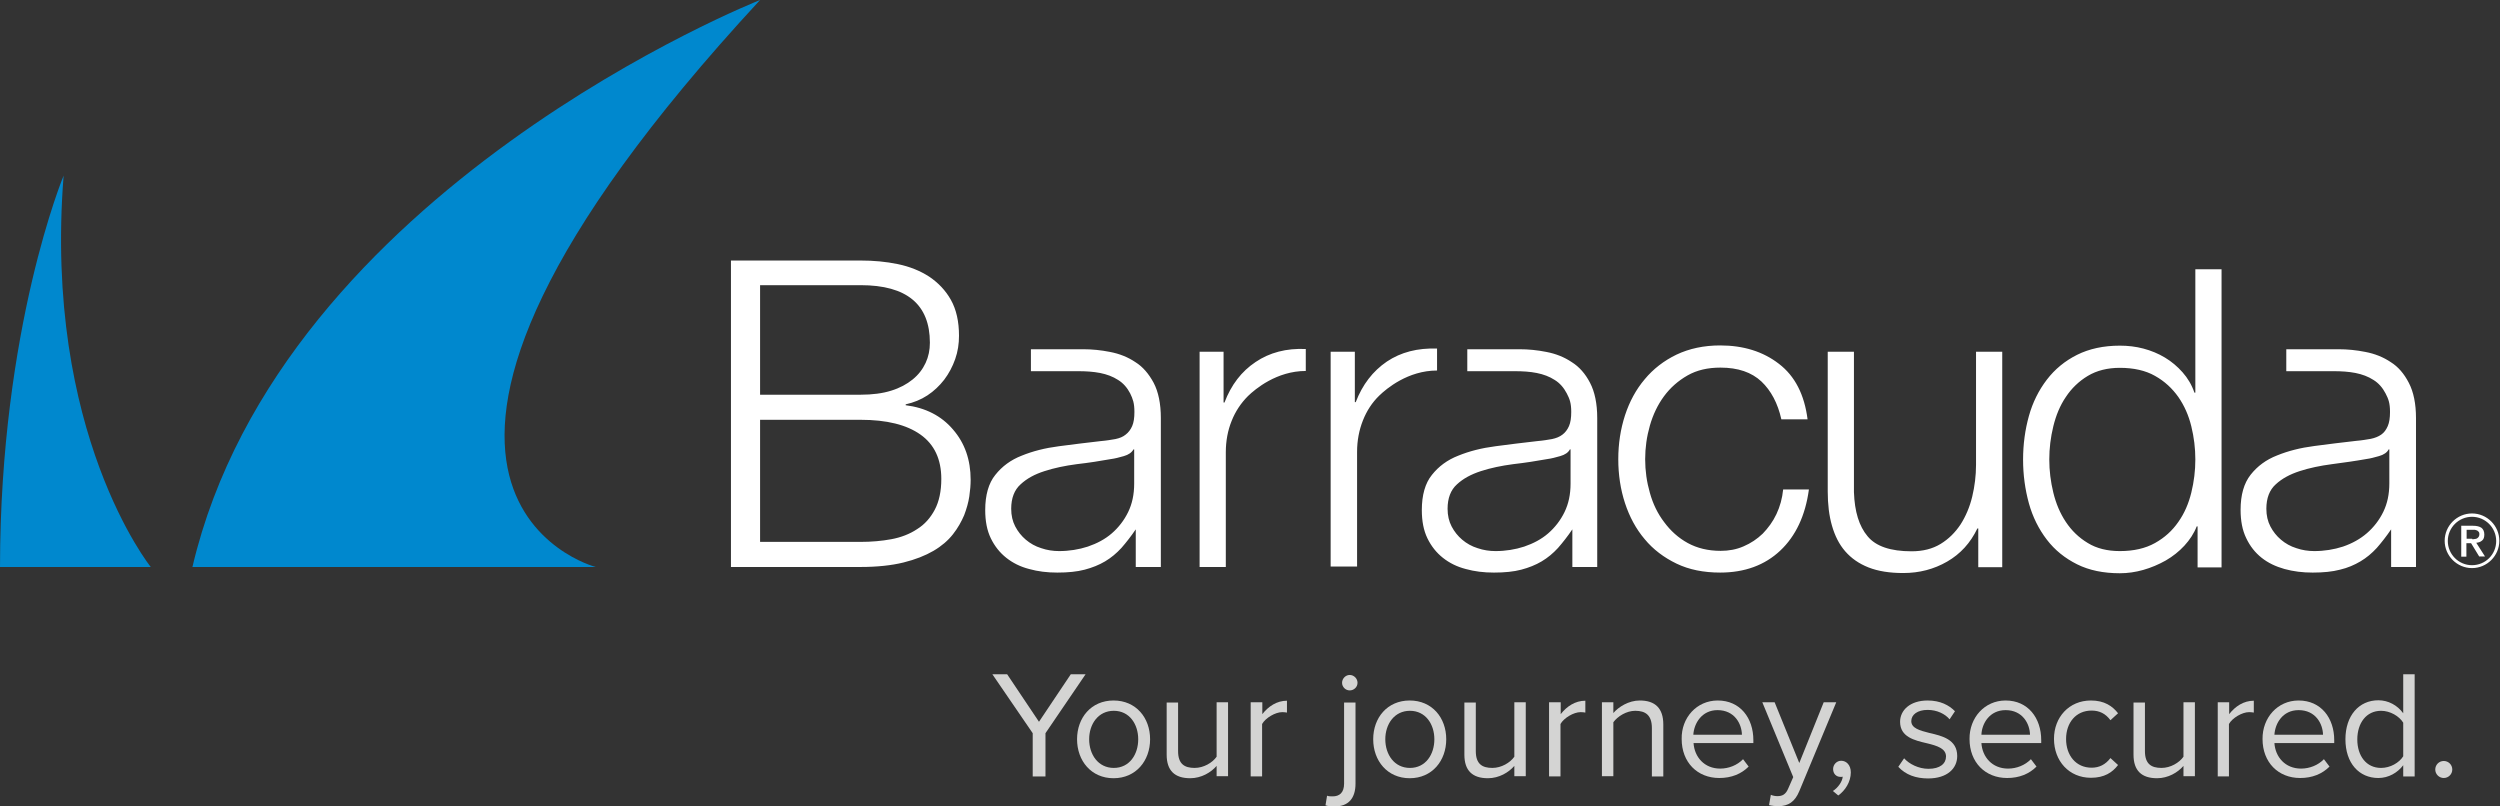 <svg xmlns="http://www.w3.org/2000/svg" xmlns:xlink="http://www.w3.org/1999/xlink" id="Layer_1" x="0px" y="0px" viewBox="0 0 111.6 36" style="enable-background:new 0 0 111.6 36;" xml:space="preserve"><rect x="0" y="0" width="111.6" height="36" fill="#333333" stroke="none"/><style type="text/css">	.st0{fill:#0088CE;}	.st1{fill:#FFFFFF;}	.st2{fill:#D4D4D3;}</style><path class="st0" d="M6.73,25.31H0C0.01,14.63,2.84,7.84,2.84,7.84C1.93,19.34,6.73,25.31,6.73,25.31z"></path><path class="st0" d="M33.93,0c0,0-21.38,8.44-25.34,25.31h18C26.58,25.31,13.66,21.92,33.93,0z"></path><path class="st1" d="M60.48,15.7v2.25h0.04c0.3-0.78,0.76-1.38,1.39-1.81c0.63-0.42,1.37-0.61,2.24-0.58v0.98 c-1.3,0-2.26,0.81-2.58,1.12c-0.32,0.31-0.56,0.68-0.73,1.11c-0.17,0.43-0.26,0.9-0.26,1.4v5.12H59.4V15.7H60.48z M53.55,15.7v9.61 h1.17v-5.12c0-0.51,0.09-0.98,0.26-1.4c0.17-0.43,0.42-0.8,0.73-1.11c0.32-0.31,1.28-1.12,2.58-1.12v-0.98 c-0.87-0.04-1.62,0.16-2.24,0.58c-0.63,0.42-1.09,1.02-1.39,1.81h-0.04V15.7H53.55z M78.63,17.03c0.43,0.41,0.73,0.97,0.89,1.69 h1.17c-0.14-1.1-0.56-1.93-1.28-2.48c-0.71-0.55-1.59-0.82-2.62-0.82c-0.73,0-1.38,0.14-1.95,0.41c-0.56,0.27-1.04,0.64-1.42,1.1 c-0.39,0.46-0.68,1-0.88,1.61c-0.2,0.62-0.3,1.27-0.3,1.96c0,0.69,0.1,1.35,0.3,1.96c0.2,0.61,0.49,1.15,0.88,1.61 c0.38,0.46,0.86,0.82,1.42,1.09c0.56,0.27,1.21,0.4,1.95,0.4c1.09,0,1.99-0.33,2.68-0.98c0.69-0.65,1.12-1.56,1.28-2.73H79.6 c-0.04,0.4-0.14,0.76-0.3,1.1c-0.16,0.34-0.37,0.62-0.61,0.87c-0.25,0.24-0.53,0.43-0.86,0.57c-0.32,0.14-0.66,0.2-1.02,0.2 c-0.56,0-1.05-0.12-1.47-0.35c-0.42-0.23-0.77-0.55-1.05-0.93C74,22.93,73.79,22.5,73.65,22c-0.14-0.49-0.21-0.99-0.21-1.5 c0-0.51,0.07-1.01,0.21-1.5c0.14-0.49,0.35-0.93,0.63-1.31c0.28-0.38,0.63-0.69,1.05-0.93c0.42-0.24,0.91-0.35,1.47-0.35 C77.59,16.41,78.19,16.62,78.63,17.03 M89.38,25.31V15.7h-1.17v5.05c0,0.48-0.06,0.96-0.17,1.42c-0.11,0.46-0.29,0.88-0.52,1.24 c-0.24,0.36-0.53,0.65-0.89,0.87c-0.36,0.22-0.79,0.33-1.3,0.33c-0.93,0-1.59-0.22-1.96-0.67c-0.38-0.45-0.58-1.1-0.61-1.97V15.7 h-1.17v6.24c0,0.57,0.06,1.08,0.19,1.53c0.13,0.45,0.32,0.83,0.59,1.14c0.27,0.31,0.61,0.55,1.04,0.72 c0.43,0.17,0.95,0.25,1.55,0.25c0.72,0,1.37-0.17,1.96-0.51c0.59-0.34,1.04-0.83,1.35-1.48h0.04v1.73H89.38z M99.17,25.31V12.02H98 v5.51h-0.04c-0.12-0.35-0.3-0.65-0.53-0.91c-0.23-0.26-0.49-0.48-0.79-0.66c-0.3-0.18-0.62-0.31-0.96-0.4 c-0.34-0.09-0.69-0.13-1.05-0.13c-0.73,0-1.37,0.14-1.91,0.41c-0.54,0.27-0.99,0.64-1.35,1.11c-0.36,0.47-0.63,1.01-0.8,1.62 c-0.17,0.61-0.26,1.26-0.26,1.95c0,0.68,0.09,1.33,0.26,1.95c0.17,0.61,0.44,1.15,0.8,1.62c0.36,0.47,0.81,0.83,1.35,1.1 c0.54,0.27,1.18,0.4,1.91,0.4c0.35,0,0.7-0.05,1.05-0.15c0.35-0.1,0.68-0.24,1-0.42c0.31-0.18,0.59-0.4,0.83-0.66 c0.24-0.26,0.43-0.55,0.55-0.86h0.04v1.83H99.17z M91.66,21.99c-0.12-0.49-0.18-0.98-0.18-1.48c0-0.5,0.06-0.99,0.18-1.48 c0.12-0.49,0.3-0.93,0.56-1.31c0.25-0.38,0.58-0.7,0.98-0.94c0.4-0.24,0.88-0.36,1.43-0.36c0.62,0,1.15,0.12,1.57,0.36 c0.43,0.24,0.77,0.56,1.04,0.94c0.27,0.39,0.46,0.82,0.58,1.31c0.12,0.49,0.18,0.98,0.18,1.48c0,0.5-0.06,0.99-0.18,1.48 c-0.12,0.49-0.31,0.93-0.58,1.31c-0.27,0.39-0.61,0.7-1.04,0.94c-0.43,0.24-0.95,0.36-1.57,0.36c-0.56,0-1.04-0.12-1.43-0.36 c-0.4-0.24-0.72-0.55-0.98-0.94C91.96,22.91,91.78,22.48,91.66,21.99 M70.98,17.09c0.21,0.4,0.32,0.93,0.32,1.57l0,6.65h-1.11v-1.68 l0,0c-0.21,0.31-0.43,0.59-0.64,0.83c-0.22,0.24-0.46,0.44-0.73,0.6c-0.27,0.16-0.57,0.28-0.91,0.37c-0.34,0.09-0.75,0.13-1.22,0.13 c-0.45,0-0.87-0.05-1.26-0.16c-0.39-0.1-0.73-0.27-1.02-0.5c-0.29-0.23-0.52-0.52-0.69-0.87c-0.17-0.35-0.25-0.77-0.25-1.26 c0-0.67,0.15-1.2,0.45-1.57c0.3-0.38,0.69-0.67,1.18-0.86c0.49-0.2,1.04-0.34,1.66-0.42c0.61-0.08,1.24-0.16,1.87-0.23 c0.25-0.02,0.47-0.06,0.65-0.09c0.19-0.04,0.34-0.1,0.47-0.2c0.12-0.09,0.22-0.22,0.29-0.38c0.07-0.16,0.1-0.37,0.1-0.63 c0-0.4-0.07-0.58-0.2-0.83c-0.13-0.25-0.31-0.46-0.54-0.6c-0.23-0.15-0.5-0.25-0.8-0.31c-0.3-0.06-0.63-0.08-0.98-0.08H65.5v-0.98 h2.33c0.4,0,0.8,0.04,1.2,0.12c0.42,0.08,0.8,0.23,1.14,0.46C70.49,16.37,70.77,16.68,70.98,17.09 M70.12,20.06h-0.04 c-0.07,0.14-0.22,0.24-0.43,0.3c-0.21,0.06-0.4,0.11-0.56,0.13c-0.5,0.09-1.01,0.17-1.54,0.23c-0.53,0.07-1.01,0.17-1.44,0.31 c-0.43,0.14-0.79,0.33-1.07,0.59c-0.28,0.25-0.42,0.62-0.42,1.09c0,0.3,0.06,0.56,0.18,0.79c0.12,0.23,0.28,0.43,0.47,0.59 c0.2,0.17,0.43,0.3,0.69,0.38c0.26,0.09,0.53,0.13,0.8,0.13c0.45,0,0.88-0.07,1.28-0.2c0.41-0.14,0.77-0.33,1.07-0.59 c0.3-0.26,0.55-0.58,0.73-0.95c0.18-0.37,0.27-0.79,0.27-1.27V20.06z M51.5,17.09c0.21,0.4,0.32,0.93,0.32,1.57l0,6.65H50.7v-1.68 l0,0c-0.21,0.31-0.43,0.59-0.64,0.83c-0.22,0.24-0.46,0.44-0.73,0.6c-0.27,0.16-0.57,0.28-0.91,0.37c-0.34,0.09-0.75,0.13-1.22,0.13 c-0.45,0-0.87-0.05-1.26-0.16c-0.39-0.1-0.73-0.27-1.02-0.5c-0.29-0.23-0.52-0.52-0.69-0.87c-0.17-0.35-0.25-0.77-0.25-1.26 c0-0.67,0.15-1.2,0.45-1.57c0.3-0.38,0.69-0.67,1.18-0.86c0.49-0.2,1.04-0.34,1.66-0.42c0.62-0.08,1.24-0.16,1.87-0.23 c0.25-0.02,0.47-0.06,0.65-0.09c0.19-0.04,0.34-0.1,0.46-0.2c0.12-0.09,0.22-0.22,0.29-0.38c0.07-0.16,0.1-0.37,0.1-0.63 c0-0.4-0.07-0.58-0.19-0.83c-0.13-0.25-0.31-0.46-0.54-0.6c-0.23-0.15-0.5-0.25-0.8-0.31c-0.31-0.06-0.63-0.08-0.98-0.08h-2.11 v-0.98h2.33c0.4,0,0.8,0.04,1.2,0.12c0.42,0.08,0.8,0.23,1.14,0.46C51.01,16.37,51.28,16.68,51.5,17.09 M50.64,20.06H50.6 c-0.08,0.14-0.22,0.24-0.43,0.3c-0.21,0.06-0.4,0.11-0.56,0.13c-0.5,0.09-1.01,0.17-1.54,0.23c-0.53,0.07-1.01,0.17-1.44,0.31 c-0.44,0.14-0.79,0.33-1.07,0.59c-0.28,0.25-0.42,0.62-0.42,1.09c0,0.3,0.06,0.56,0.18,0.79c0.12,0.23,0.28,0.43,0.47,0.59 c0.2,0.17,0.43,0.3,0.69,0.38c0.26,0.09,0.53,0.13,0.8,0.13c0.45,0,0.88-0.07,1.28-0.2c0.41-0.14,0.77-0.33,1.07-0.59 c0.3-0.26,0.55-0.58,0.73-0.95c0.18-0.37,0.27-0.79,0.27-1.27V20.06z M107.53,17.09c0.21,0.4,0.32,0.93,0.32,1.57l0,6.65h-1.11 v-1.68l0,0c-0.21,0.31-0.43,0.59-0.64,0.83c-0.22,0.24-0.46,0.44-0.73,0.6c-0.27,0.16-0.57,0.29-0.91,0.37 c-0.34,0.09-0.75,0.13-1.22,0.13c-0.45,0-0.86-0.05-1.26-0.16c-0.39-0.11-0.73-0.27-1.02-0.5c-0.29-0.23-0.52-0.52-0.69-0.88 c-0.17-0.35-0.25-0.77-0.25-1.26c0-0.67,0.15-1.19,0.45-1.57c0.3-0.38,0.69-0.67,1.18-0.86c0.49-0.2,1.04-0.34,1.66-0.42 c0.61-0.08,1.24-0.16,1.87-0.23c0.25-0.02,0.47-0.06,0.65-0.09c0.19-0.04,0.34-0.1,0.47-0.19c0.13-0.09,0.22-0.22,0.29-0.38 c0.07-0.16,0.1-0.37,0.1-0.63c0-0.4-0.07-0.58-0.2-0.83c-0.13-0.25-0.31-0.46-0.54-0.6c-0.23-0.15-0.5-0.25-0.8-0.31 c-0.31-0.06-0.63-0.08-0.98-0.08h-2.11v-0.98h2.33c0.4,0,0.8,0.04,1.2,0.12c0.42,0.08,0.8,0.23,1.14,0.46 C107.05,16.37,107.32,16.68,107.53,17.09 M106.67,20.06h-0.04c-0.07,0.14-0.22,0.24-0.43,0.3c-0.21,0.06-0.4,0.11-0.56,0.13 c-0.5,0.09-1.01,0.16-1.54,0.23c-0.53,0.07-1.01,0.17-1.44,0.31c-0.43,0.14-0.79,0.33-1.07,0.59c-0.28,0.25-0.42,0.62-0.42,1.09 c0,0.3,0.06,0.56,0.18,0.79c0.12,0.23,0.28,0.43,0.47,0.59c0.2,0.17,0.43,0.3,0.69,0.38c0.26,0.09,0.53,0.13,0.8,0.13 c0.45,0,0.88-0.07,1.28-0.2c0.41-0.14,0.77-0.34,1.07-0.6c0.3-0.26,0.55-0.58,0.73-0.95c0.18-0.37,0.27-0.79,0.27-1.27V20.06z  M32.63,11.62v13.69h5.79c0.74,0,1.38-0.07,1.91-0.2c0.53-0.13,0.98-0.31,1.34-0.52c0.36-0.21,0.65-0.46,0.87-0.74 c0.22-0.28,0.38-0.57,0.5-0.85c0.11-0.29,0.19-0.57,0.23-0.84c0.04-0.27,0.06-0.52,0.06-0.74c0-0.89-0.26-1.64-0.79-2.25 c-0.52-0.61-1.23-0.97-2.11-1.08v-0.04c0.36-0.08,0.68-0.21,0.97-0.4c0.29-0.19,0.54-0.43,0.75-0.7c0.21-0.28,0.37-0.58,0.49-0.92 c0.12-0.34,0.17-0.69,0.17-1.04c0-0.64-0.12-1.17-0.36-1.6c-0.24-0.43-0.57-0.77-0.97-1.04c-0.4-0.26-0.87-0.45-1.4-0.56 c-0.53-0.11-1.08-0.16-1.66-0.16H32.63z M33.93,17.62v-4.89h4.49c2.06,0,3.09,0.86,3.09,2.57c0,0.32-0.06,0.62-0.19,0.9 c-0.13,0.28-0.32,0.53-0.58,0.74c-0.26,0.21-0.57,0.38-0.96,0.5c-0.38,0.12-0.84,0.18-1.36,0.18H33.93z M33.93,24.2v-5.46h4.49 c1.16,0,2.05,0.22,2.67,0.66c0.62,0.44,0.93,1.1,0.93,1.98c0,0.55-0.1,1.01-0.29,1.37c-0.19,0.36-0.45,0.66-0.79,0.87 c-0.33,0.22-0.72,0.37-1.15,0.45c-0.43,0.08-0.89,0.12-1.38,0.12H33.93z M110.1,24.85h-0.23v-1.38h0.52c0.17,0,0.29,0.03,0.38,0.09 c0.08,0.06,0.13,0.16,0.13,0.3c0,0.12-0.03,0.22-0.1,0.27c-0.07,0.06-0.15,0.09-0.26,0.1l0.39,0.61h-0.26l-0.36-0.59h-0.21V24.85z  M110.36,24.07c0.04,0,0.08,0,0.12-0.01c0.04,0,0.07-0.01,0.1-0.03c0.03-0.02,0.05-0.04,0.07-0.07c0.02-0.03,0.03-0.07,0.03-0.12 c0-0.04-0.01-0.08-0.03-0.1c-0.02-0.02-0.04-0.04-0.07-0.06c-0.03-0.01-0.06-0.02-0.1-0.03c-0.04,0-0.07,0-0.1,0h-0.27v0.4H110.36z  M110.35,25.36c-0.67,0-1.22-0.55-1.22-1.22c0-0.67,0.55-1.22,1.22-1.22c0.67,0,1.22,0.55,1.22,1.22 C111.57,24.81,111.02,25.36,110.35,25.36z M110.35,23.07c-0.59,0-1.08,0.48-1.08,1.08c0,0.59,0.48,1.08,1.08,1.08 s1.08-0.48,1.08-1.08C111.43,23.55,110.94,23.07,110.35,23.07z"></path><path class="st2" d="M46.1,32.73l-1.8-2.63h0.66l1.42,2.12l1.42-2.12h0.66l-1.79,2.63v1.93H46.1V32.73z"></path><path class="st2" d="M48.08,33c0-0.96,0.63-1.73,1.63-1.73s1.63,0.77,1.63,1.73s-0.63,1.74-1.63,1.74S48.08,33.96,48.08,33z  M50.81,33c0-0.67-0.39-1.27-1.09-1.27s-1.1,0.6-1.1,1.27c0,0.68,0.4,1.28,1.1,1.28S50.81,33.68,50.81,33z"></path><path class="st2" d="M54.31,34.19c-0.25,0.29-0.68,0.55-1.18,0.55c-0.69,0-1.05-0.34-1.05-1.05v-2.33h0.51v2.17 c0,0.58,0.29,0.75,0.74,0.75c0.4,0,0.79-0.23,0.98-0.5v-2.43h0.51v3.3h-0.51V34.19z"></path><path class="st2" d="M55.84,31.35h0.51v0.53c0.27-0.35,0.65-0.6,1.1-0.6v0.53c-0.06-0.01-0.12-0.02-0.21-0.02 c-0.31,0-0.75,0.26-0.9,0.53v2.34h-0.51V31.35z"></path><path class="st2" d="M60.51,34.98c0,0.65-0.31,1.02-0.93,1.02c-0.14,0-0.3-0.01-0.41-0.05l0.07-0.43c0.07,0.03,0.16,0.03,0.25,0.03 c0.3,0,0.51-0.16,0.51-0.57v-3.62h0.51V34.98z M59.91,30.48c0-0.19,0.16-0.35,0.34-0.35c0.19,0,0.35,0.16,0.35,0.35 c0,0.19-0.16,0.34-0.35,0.34C60.07,30.82,59.91,30.67,59.91,30.48z"></path><path class="st2" d="M61.3,33c0-0.96,0.63-1.73,1.63-1.73c1,0,1.63,0.77,1.63,1.73s-0.63,1.74-1.63,1.74 C61.93,34.74,61.3,33.96,61.3,33z M64.03,33c0-0.67-0.39-1.27-1.09-1.27c-0.7,0-1.1,0.6-1.1,1.27c0,0.68,0.4,1.28,1.1,1.28 C63.64,34.28,64.03,33.68,64.03,33z"></path><path class="st2" d="M67.6,34.19c-0.25,0.29-0.68,0.55-1.18,0.55c-0.69,0-1.05-0.34-1.05-1.05v-2.33h0.51v2.17 c0,0.58,0.29,0.75,0.74,0.75c0.4,0,0.79-0.23,0.98-0.5v-2.43h0.51v3.3H67.6V34.19z"></path><path class="st2" d="M69.16,31.35h0.51v0.53c0.27-0.35,0.65-0.6,1.1-0.6v0.53c-0.06-0.01-0.12-0.02-0.21-0.02 c-0.31,0-0.75,0.26-0.9,0.53v2.34h-0.51V31.35z"></path><path class="st2" d="M73.74,32.5c0-0.58-0.29-0.77-0.74-0.77c-0.4,0-0.79,0.25-0.98,0.51v2.41h-0.51v-3.3h0.51v0.48 c0.23-0.27,0.68-0.56,1.18-0.56c0.69,0,1.05,0.35,1.05,1.07v2.32h-0.51V32.5z"></path><path class="st2" d="M76.68,31.27c1,0,1.59,0.78,1.59,1.77v0.13h-2.67c0.04,0.62,0.48,1.14,1.19,1.14c0.38,0,0.76-0.15,1.02-0.42 l0.25,0.33c-0.33,0.33-0.77,0.51-1.31,0.51c-0.98,0-1.68-0.7-1.68-1.74C75.05,32.04,75.74,31.27,76.68,31.27z M75.59,32.8h2.17 c-0.01-0.49-0.33-1.1-1.09-1.1C75.97,31.7,75.62,32.29,75.59,32.8z"></path><path class="st2" d="M79.34,35.54c0.23,0,0.38-0.08,0.49-0.35l0.22-0.5l-1.38-3.34h0.55l1.1,2.71l1.09-2.71h0.56l-1.65,3.97 c-0.2,0.48-0.49,0.66-0.93,0.67c-0.11,0-0.32-0.02-0.42-0.05l0.08-0.46C79.13,35.52,79.26,35.54,79.34,35.54z"></path><path class="st2" d="M81.82,35.31c0.22-0.14,0.42-0.41,0.44-0.64c-0.01,0.01-0.06,0.01-0.1,0.01c-0.19,0-0.33-0.14-0.33-0.35 c0-0.2,0.16-0.37,0.36-0.37c0.23,0,0.43,0.19,0.43,0.52c0,0.42-0.25,0.81-0.56,1.03L81.82,35.31z"></path><path class="st2" d="M85,33.85c0.22,0.25,0.64,0.47,1.09,0.47c0.51,0,0.78-0.23,0.78-0.55c0-0.36-0.4-0.48-0.85-0.59 c-0.56-0.13-1.2-0.28-1.2-0.96c0-0.51,0.44-0.95,1.23-0.95c0.56,0,0.96,0.21,1.22,0.48l-0.24,0.36c-0.2-0.24-0.56-0.42-0.98-0.42 c-0.45,0-0.73,0.21-0.73,0.5c0,0.32,0.38,0.42,0.81,0.53c0.57,0.13,1.24,0.29,1.24,1.03c0,0.55-0.44,1-1.3,1 c-0.54,0-1-0.16-1.33-0.52L85,33.85z"></path><path class="st2" d="M89.53,31.27c1,0,1.59,0.78,1.59,1.77v0.13h-2.67c0.04,0.62,0.48,1.14,1.19,1.14c0.38,0,0.76-0.15,1.02-0.42 l0.25,0.33c-0.33,0.33-0.77,0.51-1.31,0.51c-0.98,0-1.68-0.7-1.68-1.74C87.91,32.04,88.59,31.27,89.53,31.27z M88.45,32.8h2.17 c-0.01-0.49-0.33-1.1-1.09-1.1C88.82,31.7,88.47,32.29,88.45,32.8z"></path><path class="st2" d="M93.34,31.27c0.6,0,0.96,0.25,1.21,0.57l-0.34,0.31c-0.22-0.3-0.5-0.43-0.84-0.43c-0.7,0-1.14,0.54-1.14,1.27 c0,0.73,0.44,1.28,1.14,1.28c0.34,0,0.62-0.14,0.84-0.43l0.34,0.31c-0.25,0.33-0.61,0.57-1.21,0.57c-0.98,0-1.65-0.75-1.65-1.74 C91.69,32.02,92.36,31.27,93.34,31.27z"></path><path class="st2" d="M97.47,34.19c-0.25,0.29-0.68,0.55-1.18,0.55c-0.69,0-1.05-0.34-1.05-1.05v-2.33h0.51v2.17 c0,0.58,0.29,0.75,0.74,0.75c0.4,0,0.79-0.23,0.98-0.5v-2.43h0.51v3.3h-0.51V34.19z"></path><path class="st2" d="M99,31.35h0.51v0.53c0.27-0.35,0.65-0.6,1.1-0.6v0.53c-0.06-0.01-0.12-0.02-0.21-0.02 c-0.31,0-0.75,0.26-0.9,0.53v2.34H99V31.35z"></path><path class="st2" d="M102.61,31.27c1,0,1.59,0.78,1.59,1.77v0.13h-2.67c0.04,0.62,0.48,1.14,1.19,1.14c0.38,0,0.76-0.15,1.02-0.42 l0.25,0.33c-0.33,0.33-0.77,0.51-1.31,0.51c-0.98,0-1.68-0.7-1.68-1.74C100.99,32.04,101.67,31.27,102.61,31.27z M101.53,32.8h2.17 c-0.01-0.49-0.33-1.1-1.09-1.1C101.9,31.7,101.56,32.29,101.53,32.8z"></path><path class="st2" d="M107.28,34.16c-0.25,0.33-0.65,0.57-1.11,0.57c-0.86,0-1.47-0.66-1.47-1.73c0-1.05,0.6-1.74,1.47-1.74 c0.44,0,0.85,0.22,1.11,0.58V30.1h0.51v4.56h-0.51V34.16z M107.28,32.26c-0.18-0.29-0.58-0.53-0.99-0.53 c-0.66,0-1.06,0.55-1.06,1.28c0,0.73,0.4,1.27,1.06,1.27c0.41,0,0.81-0.23,0.99-0.52V32.26z"></path><path class="st2" d="M109.09,33.97c0.21,0,0.38,0.17,0.38,0.38s-0.17,0.38-0.38,0.38c-0.21,0-0.38-0.17-0.38-0.38 S108.88,33.97,109.09,33.97z"></path></svg>